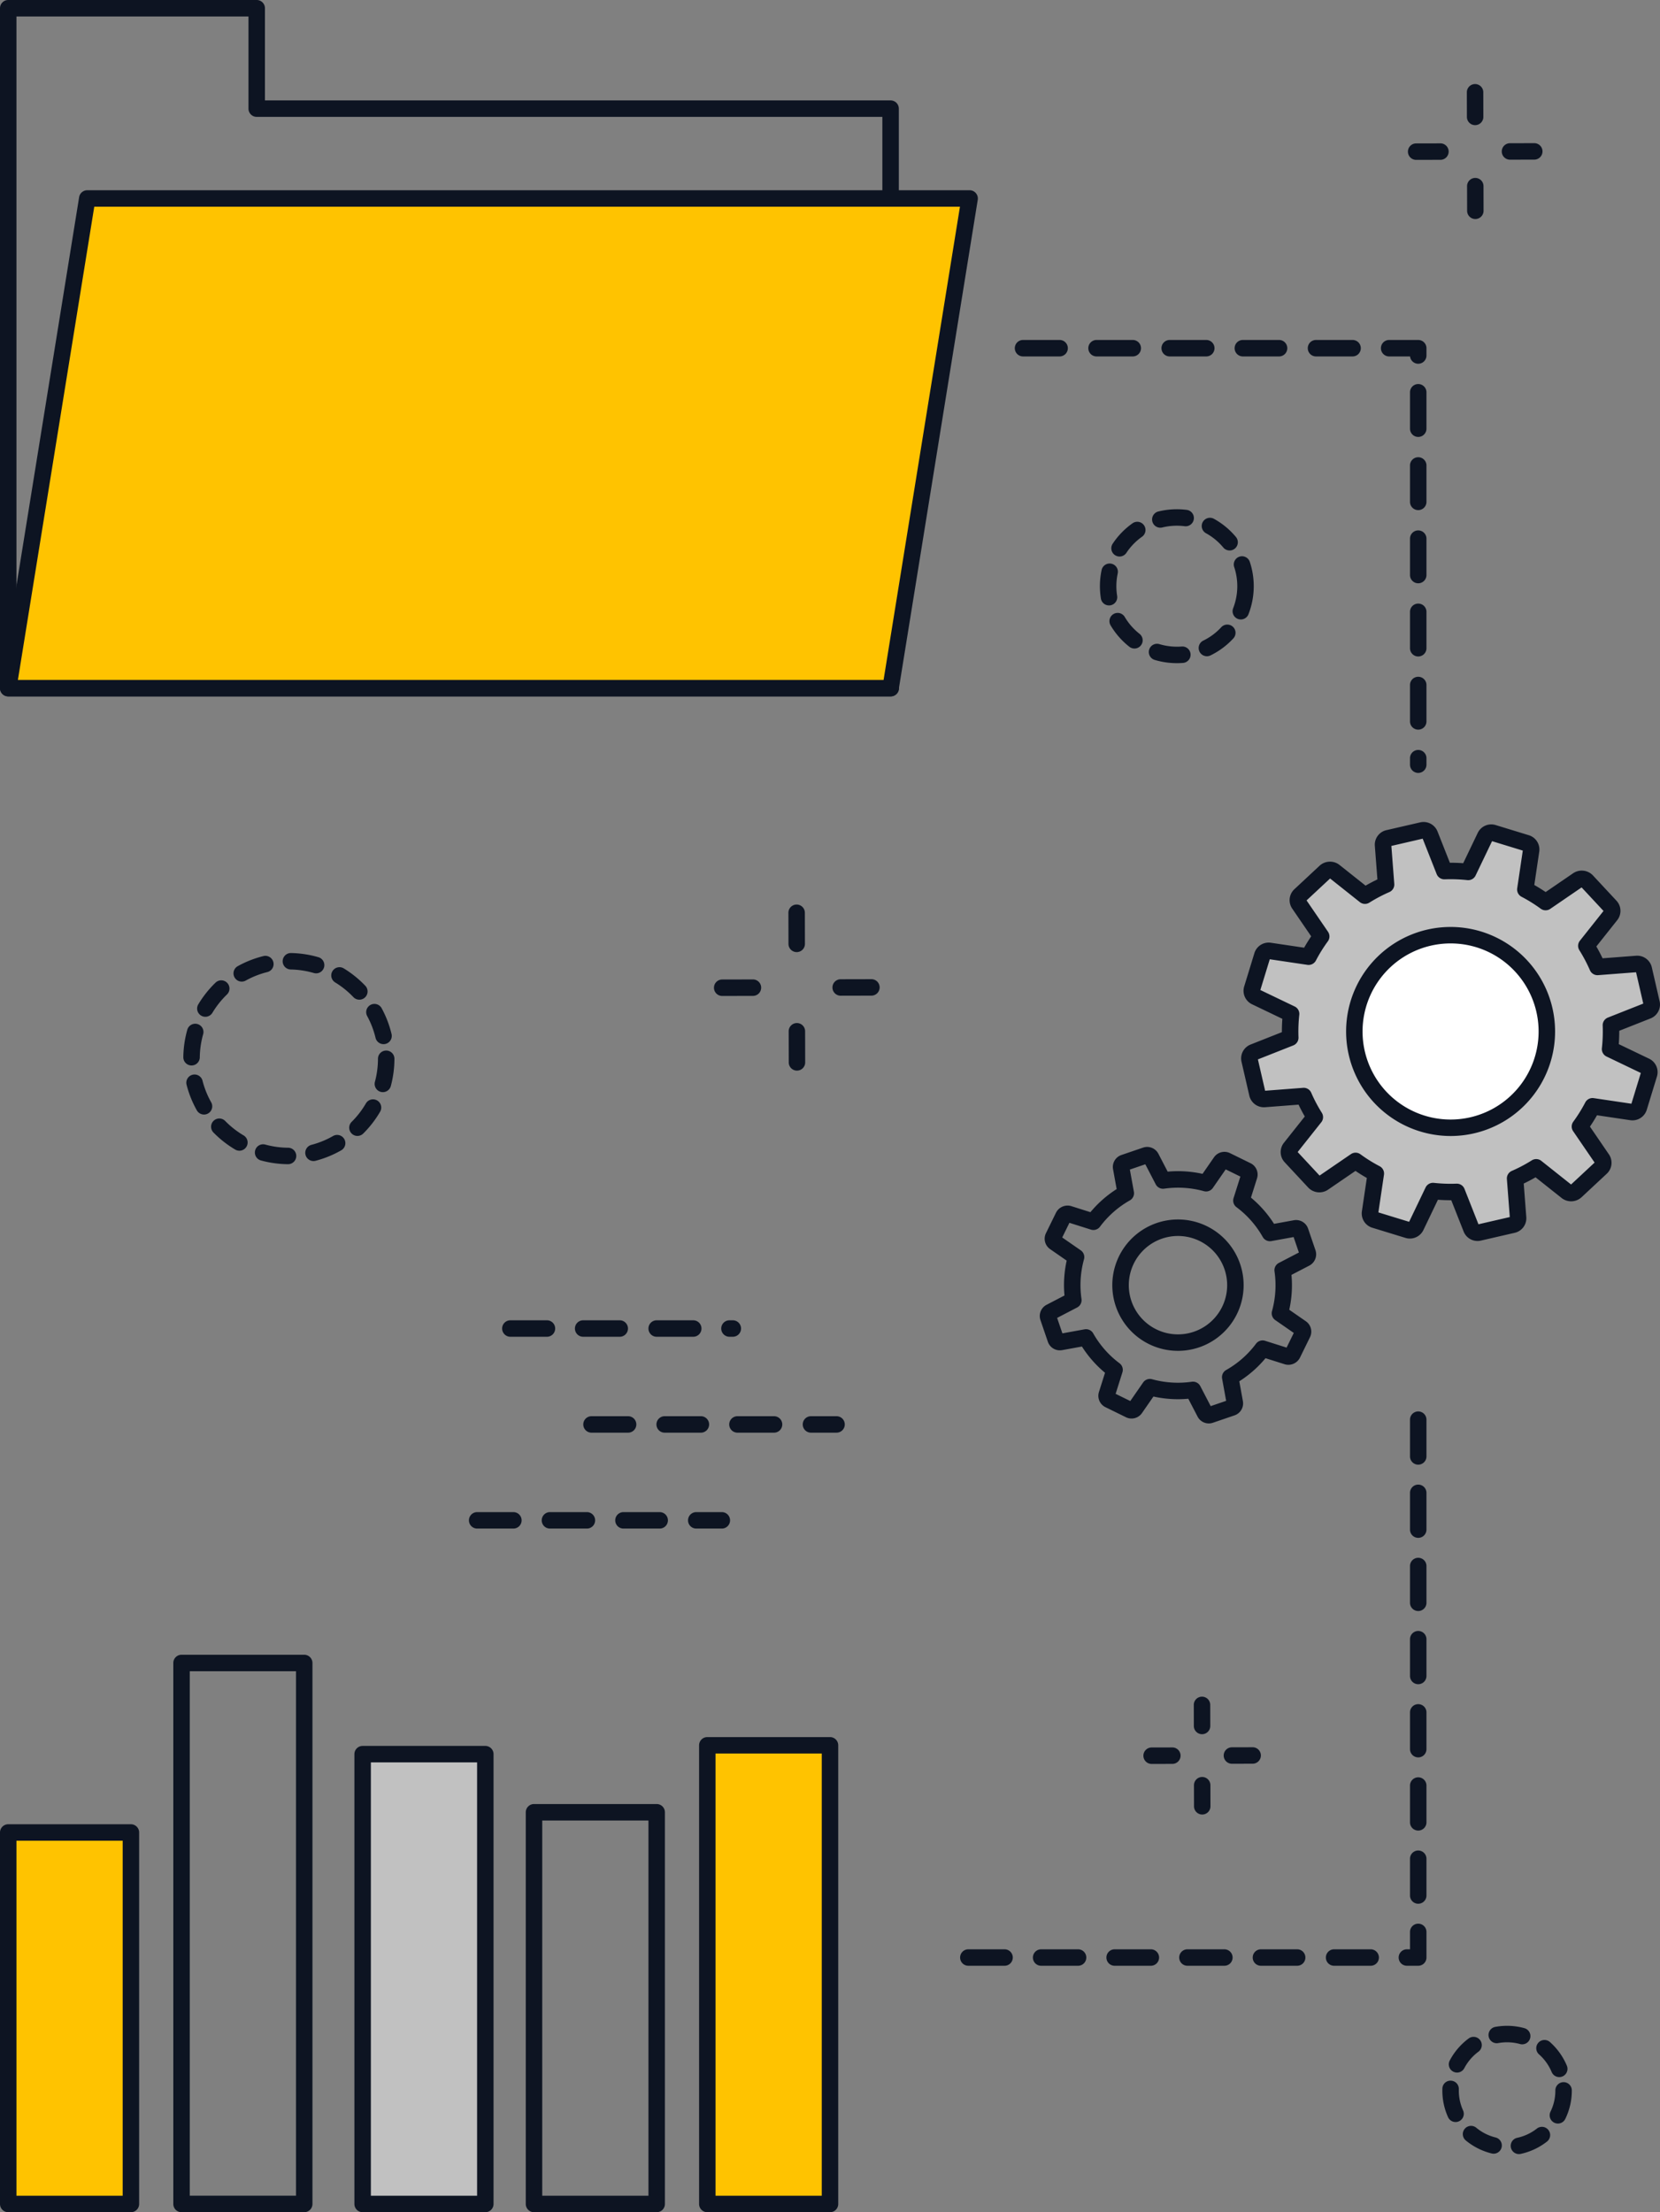 <svg xmlns="http://www.w3.org/2000/svg" width="419.069" height="558.253" viewBox="0 0 419.069 558.253">
  <rect x="0" y="0" width="419.069" height="558.253" fill="#808080" stroke="none"/>
  <g id="Group_2241" data-name="Group 2241" transform="translate(-373.904 -5320.672)">
    <g id="Group_2207" data-name="Group 2207" transform="translate(492.247 5653.85)">
      <g id="Group_2204" data-name="Group 2204" transform="translate(8.377 0)">
        <path id="Path_544" data-name="Path 544" d="M878.577,480.74h-.756a2.078,2.078,0,1,1,0-4.155h.756a2.078,2.078,0,1,1,0,4.155Zm-9.99,0h-9.234a2.078,2.078,0,0,1,0-4.155h9.234a2.078,2.078,0,1,1,0,4.155Zm-18.467,0h-9.234a2.078,2.078,0,1,1,0-4.155h9.234a2.078,2.078,0,0,1,0,4.155Zm-18.467,0h-9.234a2.078,2.078,0,0,1,0-4.155h9.234a2.078,2.078,0,1,1,0,4.155Z" transform="translate(-820.342 -476.585)" fill="#0d1422"/>
      </g>
      <g id="Group_2205" data-name="Group 2205" transform="translate(28.864 24.203)">
        <path id="Path_545" data-name="Path 545" d="M906.464,506.952h-6.455a2.078,2.078,0,0,1,0-4.155h6.455a2.078,2.078,0,1,1,0,4.155Zm-15.689,0h-9.234a2.078,2.078,0,1,1,0-4.155h9.234a2.078,2.078,0,0,1,0,4.155Zm-18.467,0h-9.234a2.078,2.078,0,0,1,0-4.155h9.234a2.078,2.078,0,0,1,0,4.155Zm-18.467,0h-9.234a2.078,2.078,0,0,1,0-4.155h9.234a2.078,2.078,0,1,1,0,4.155Z" transform="translate(-842.53 -502.797)" fill="#0d1422"/>
      </g>
      <g id="Group_2206" data-name="Group 2206" transform="translate(0 48.405)">
        <path id="Path_546" data-name="Path 546" d="M875.2,533.163h-6.455a2.078,2.078,0,1,1,0-4.155H875.2a2.078,2.078,0,0,1,0,4.155Zm-15.689,0h-9.234a2.078,2.078,0,0,1,0-4.155h9.234a2.078,2.078,0,0,1,0,4.155Zm-18.467,0h-9.234a2.078,2.078,0,1,1,0-4.155h9.234a2.078,2.078,0,1,1,0,4.155Zm-18.467,0h-9.234a2.078,2.078,0,0,1,0-4.155h9.234a2.078,2.078,0,0,1,0,4.155Z" transform="translate(-811.27 -529.008)" fill="#0d1422"/>
      </g>
    </g>
    <g id="Group_2208" data-name="Group 2208" transform="translate(420.181 5561.169)">
      <path id="Path_547" data-name="Path 547" d="M759.7,429.5h-.015a26.678,26.678,0,0,1-6.92-.958,2.078,2.078,0,0,1,1.105-4.005,22.486,22.486,0,0,0,5.843.808,2.078,2.078,0,0,1-.014,4.155Zm6.391-.794a2.077,2.077,0,0,1-.523-4.088,22.347,22.347,0,0,0,5.457-2.229,2.077,2.077,0,1,1,2.065,3.606,26.5,26.5,0,0,1-6.473,2.644A2.111,2.111,0,0,1,766.088,428.705ZM747.382,426.1a2.071,2.071,0,0,1-1.055-.289,26.748,26.748,0,0,1-5.5-4.312,2.077,2.077,0,0,1,2.969-2.907,22.615,22.615,0,0,0,4.644,3.642,2.078,2.078,0,0,1-1.059,3.866Zm29.8-3.731a2.078,2.078,0,0,1-1.464-3.552,22.566,22.566,0,0,0,3.609-4.669,2.078,2.078,0,0,1,3.592,2.09,26.733,26.733,0,0,1-4.273,5.528A2.071,2.071,0,0,1,777.179,422.366Zm-38.734-5.4a2.075,2.075,0,0,1-1.812-1.058,26.48,26.48,0,0,1-2.6-6.49,2.078,2.078,0,0,1,4.028-1.021,22.355,22.355,0,0,0,2.19,5.473,2.077,2.077,0,0,1-1.808,3.1Zm45.155-5.651a2.053,2.053,0,0,1-.54-.071,2.077,2.077,0,0,1-1.467-2.546,22.574,22.574,0,0,0,.767-5.849,2.078,2.078,0,0,1,4.155,0,26.7,26.7,0,0,1-.91,6.926A2.078,2.078,0,0,1,783.6,411.318Zm-48.3-6.73h-.029a2.077,2.077,0,0,1-2.049-2.105,26.66,26.66,0,0,1,1.006-6.914,2.077,2.077,0,0,1,4,1.133,22.5,22.5,0,0,0-.849,5.837A2.078,2.078,0,0,1,735.3,404.587Zm48.466-5.381a2.079,2.079,0,0,1-2.019-1.595,22.34,22.34,0,0,0-2.114-5.5,2.078,2.078,0,0,1,3.649-1.989,26.55,26.55,0,0,1,2.506,6.526,2.079,2.079,0,0,1-2.022,2.56ZM738.787,392.3a2.078,2.078,0,0,1-1.779-3.148,26.771,26.771,0,0,1,4.349-5.467,2.077,2.077,0,1,1,2.886,2.988,22.635,22.635,0,0,0-3.674,4.619A2.075,2.075,0,0,1,738.787,392.3Zm38.873-4.314a2.074,2.074,0,0,1-1.5-.644,22.647,22.647,0,0,0-4.593-3.706,2.077,2.077,0,1,1,2.163-3.547,26.763,26.763,0,0,1,5.438,4.386,2.078,2.078,0,0,1-1.5,3.511Zm-29.68-4.562a2.078,2.078,0,0,1-1.008-3.9,26.525,26.525,0,0,1,6.509-2.552,2.078,2.078,0,0,1,.992,4.035,22.327,22.327,0,0,0-5.487,2.152A2.069,2.069,0,0,1,747.98,383.423Zm18.77-2.086a2.084,2.084,0,0,1-.582-.083,22.522,22.522,0,0,0-5.83-.889,2.077,2.077,0,1,1,.085-4.154,26.686,26.686,0,0,1,6.907,1.054,2.078,2.078,0,0,1-.58,4.073Z" transform="translate(-733.222 -376.211)" fill="#0d1422"/>
    </g>
    <g id="Group_2209" data-name="Group 2209" transform="translate(651.578 5449.186)">
      <path id="Path_548" data-name="Path 548" d="M1003.245,293.766a19.445,19.445,0,0,1-5.595-.819,2.078,2.078,0,0,1,1.2-3.98,15.475,15.475,0,0,0,5.626.6,2.077,2.077,0,0,1,.329,4.141C1004.288,293.745,1003.764,293.766,1003.245,293.766Zm7.591-1.744a2.078,2.078,0,0,1-.912-3.945,15.245,15.245,0,0,0,4.537-3.379,2.078,2.078,0,1,1,3.054,2.819,19.39,19.39,0,0,1-5.77,4.295A2.076,2.076,0,0,1,1010.836,292.022Zm-18.291-1.948a2.07,2.07,0,0,1-1.282-.443,19.423,19.423,0,0,1-4.741-5.408,2.077,2.077,0,1,1,3.576-2.115,15.256,15.256,0,0,0,3.73,4.255,2.078,2.078,0,0,1-1.284,3.712Zm26.854-7.332a2.078,2.078,0,0,1-1.934-2.836,15.349,15.349,0,0,0,.265-10.383,2.077,2.077,0,1,1,3.942-1.312,19.494,19.494,0,0,1-.338,13.209A2.078,2.078,0,0,1,1019.4,282.742ZM986.123,279.2a2.077,2.077,0,0,1-2.048-1.748,19.561,19.561,0,0,1,.182-7.187,2.077,2.077,0,1,1,4.063.869,15.438,15.438,0,0,0-.143,5.657,2.078,2.078,0,0,1-1.72,2.382A2.152,2.152,0,0,1,986.123,279.2Zm2.656-12.344a2.079,2.079,0,0,1-1.73-3.226,19.478,19.478,0,0,1,5.01-5.159,2.078,2.078,0,0,1,2.4,3.394,15.32,15.32,0,0,0-3.944,4.061A2.076,2.076,0,0,1,988.779,266.858Zm27.795-1.525a2.073,2.073,0,0,1-1.6-.748,15.27,15.27,0,0,0-4.361-3.6,2.078,2.078,0,1,1,2.011-3.637,19.429,19.429,0,0,1,5.542,4.583,2.078,2.078,0,0,1-1.6,3.407ZM999.1,259.584a2.077,2.077,0,0,1-.493-4.1,19.661,19.661,0,0,1,7.179-.393,2.078,2.078,0,0,1-.539,4.12,15.525,15.525,0,0,0-5.65.308A2.087,2.087,0,0,1,999.1,259.584Z" transform="translate(-983.827 -254.932)" fill="#0d1422"/>
    </g>
    <g id="Group_2210" data-name="Group 2210" transform="translate(738.027 5831.894)">
      <path id="Path_549" data-name="Path 549" d="M1096.787,701.772a2.078,2.078,0,0,1-.432-4.11,12.208,12.208,0,0,0,4.952-2.322,2.077,2.077,0,1,1,2.565,3.268,16.373,16.373,0,0,1-6.648,3.118A2.075,2.075,0,0,1,1096.787,701.772Zm-6.4-.1a2.091,2.091,0,0,1-.5-.061,16.418,16.418,0,0,1-6.552-3.311,2.078,2.078,0,0,1,2.659-3.193,12.237,12.237,0,0,0,4.883,2.468,2.079,2.079,0,0,1-.493,4.1Zm16.232-7.608a2.08,2.08,0,0,1-1.866-2.99,12.058,12.058,0,0,0,1.226-5.332,2.078,2.078,0,1,1,4.155,0,16.181,16.181,0,0,1-1.646,7.154A2.078,2.078,0,0,1,1106.617,694.069Zm-25.829-.38a2.08,2.08,0,0,1-1.895-1.224,16.207,16.207,0,0,1-1.441-6.717c0-.161,0-.321.007-.48a2.042,2.042,0,0,1,2.137-2.017,2.077,2.077,0,0,1,2.017,2.137c0,.12-.006.239-.006.36a12.088,12.088,0,0,0,1.073,5.008,2.08,2.08,0,0,1-1.892,2.934Zm26.178-11.342a2.08,2.08,0,0,1-1.92-1.279,12.284,12.284,0,0,0-3.187-4.452,2.078,2.078,0,0,1,2.754-3.113,16.484,16.484,0,0,1,4.269,5.967,2.08,2.08,0,0,1-1.917,2.877Zm-25.813-1.14a2.078,2.078,0,0,1-1.837-3.042,16.492,16.492,0,0,1,4.778-5.569,2.077,2.077,0,0,1,2.469,3.342,12.317,12.317,0,0,0-3.568,4.157A2.077,2.077,0,0,1,1081.153,681.206Zm16.456-7.127a2.066,2.066,0,0,1-.556-.077,12.4,12.4,0,0,0-5.474-.241,2.077,2.077,0,1,1-.747-4.086,16.5,16.5,0,0,1,7.33.323,2.078,2.078,0,0,1-.553,4.08Z" transform="translate(-1077.452 -669.408)" fill="#0d1422"/>
    </g>
    <g id="Group_2215" data-name="Group 2215" transform="translate(554.104 5548.933)">
      <g id="Group_2211" data-name="Group 2211" transform="translate(18.835 0)">
        <path id="Path_550" data-name="Path 550" d="M900.755,374.964a2.077,2.077,0,0,1-2.078-2.072l-.018-7.85a2.077,2.077,0,0,1,2.072-2.082h.005a2.078,2.078,0,0,1,2.078,2.073l.018,7.849a2.076,2.076,0,0,1-2.072,2.082Z" transform="translate(-898.66 -362.959)" fill="#0d1422"/>
      </g>
      <g id="Group_2212" data-name="Group 2212" transform="translate(0 18.904)">
        <path id="Path_551" data-name="Path 551" d="M880.339,387.6a2.078,2.078,0,0,1-.005-4.155l7.85-.018h0a2.078,2.078,0,0,1,.005,4.155l-7.85.018Z" transform="translate(-878.261 -383.432)" fill="#0d1422"/>
      </g>
      <g id="Group_2213" data-name="Group 2213" transform="translate(18.903 29.907)">
        <path id="Path_552" data-name="Path 552" d="M900.828,407.354a2.078,2.078,0,0,1-2.078-2.074l-.018-7.849a2.078,2.078,0,0,1,2.073-2.082h0a2.077,2.077,0,0,1,2.078,2.073l.018,7.85a2.078,2.078,0,0,1-2.073,2.082Z" transform="translate(-898.733 -395.349)" fill="#0d1422"/>
      </g>
      <g id="Group_2214" data-name="Group 2214" transform="translate(29.907 18.835)">
        <path id="Path_553" data-name="Path 553" d="M912.729,387.531a2.078,2.078,0,0,1,0-4.155l7.849-.018h0a2.078,2.078,0,0,1,0,4.155l-7.849.018Z" transform="translate(-910.651 -383.358)" fill="#0d1422"/>
      </g>
    </g>
    <g id="Group_2220" data-name="Group 2220" transform="translate(729.292 5341.881)">
      <g id="Group_2216" data-name="Group 2216" transform="translate(14.92 0)">
        <path id="Path_554" data-name="Path 554" d="M1086.241,149.093a2.077,2.077,0,0,1-2.078-2.074l-.015-6.217a2.078,2.078,0,0,1,2.074-2.082h0a2.077,2.077,0,0,1,2.078,2.073l.015,6.218a2.079,2.079,0,0,1-2.074,2.082Z" transform="translate(-1084.149 -138.72)" fill="#0d1422"/>
      </g>
      <g id="Group_2217" data-name="Group 2217" transform="translate(0 14.973)">
        <path id="Path_555" data-name="Path 555" d="M1070.068,159.1a2.078,2.078,0,0,1,0-4.155l6.218-.014h0a2.078,2.078,0,0,1,0,4.155l-6.218.014Z" transform="translate(-1067.991 -154.936)" fill="#0d1422"/>
      </g>
      <g id="Group_2218" data-name="Group 2218" transform="translate(14.974 23.689)">
        <path id="Path_556" data-name="Path 556" d="M1086.3,174.748a2.077,2.077,0,0,1-2.078-2.073l-.014-6.218a2.078,2.078,0,0,1,2.073-2.082h0a2.078,2.078,0,0,1,2.078,2.074l.014,6.217a2.078,2.078,0,0,1-2.073,2.082Z" transform="translate(-1084.208 -164.375)" fill="#0d1422"/>
      </g>
      <g id="Group_2219" data-name="Group 2219" transform="translate(23.69 14.92)">
        <path id="Path_557" data-name="Path 557" d="M1095.724,159.047a2.078,2.078,0,0,1,0-4.155l6.218-.014h0a2.078,2.078,0,0,1,0,4.155l-6.218.014Z" transform="translate(-1093.647 -154.878)" fill="#0d1422"/>
      </g>
    </g>
    <g id="Group_2225" data-name="Group 2225" transform="translate(662.511 5748.825)">
      <g id="Group_2221" data-name="Group 2221" transform="translate(12.766 0)">
        <path id="Path_558" data-name="Path 558" d="M1011.583,588.918a2.077,2.077,0,0,1-2.078-2.073l-.012-5.319a2.078,2.078,0,0,1,2.073-2.082h0a2.078,2.078,0,0,1,2.078,2.073l.012,5.32a2.076,2.076,0,0,1-2.072,2.081Z" transform="translate(-1009.493 -579.443)" fill="#0d1422"/>
      </g>
      <g id="Group_2222" data-name="Group 2222" transform="translate(0 12.812)">
        <path id="Path_559" data-name="Path 559" d="M997.745,597.486a2.078,2.078,0,0,1,0-4.155l5.319-.012h0a2.078,2.078,0,0,1,0,4.155l-5.32.012Z" transform="translate(-995.667 -593.319)" fill="#0d1422"/>
      </g>
      <g id="Group_2223" data-name="Group 2223" transform="translate(12.812 20.269)">
        <path id="Path_560" data-name="Path 560" d="M1011.633,610.871a2.077,2.077,0,0,1-2.078-2.073l-.012-5.321a2.078,2.078,0,0,1,2.073-2.082h0a2.078,2.078,0,0,1,2.078,2.073l.012,5.321a2.078,2.078,0,0,1-2.073,2.082Z" transform="translate(-1009.543 -601.395)" fill="#0d1422"/>
      </g>
      <g id="Group_2224" data-name="Group 2224" transform="translate(20.27 12.766)">
        <path id="Path_561" data-name="Path 561" d="M1019.7,597.436a2.078,2.078,0,0,1,0-4.155l5.32-.012h0a2.078,2.078,0,0,1,0,4.155l-5.321.012Z" transform="translate(-1017.62 -593.269)" fill="#0d1422"/>
      </g>
    </g>
    <g id="Group_2230" data-name="Group 2230" transform="translate(636.396 5528.103)">
      <g id="Group_2226" data-name="Group 2226" transform="translate(50.84 0)">
        <path id="Path_562" data-name="Path 562" d="M1124.7,402.171l-8.946-4.291a40.69,40.69,0,0,0,.213-6.018l9.228-3.646a1.711,1.711,0,0,0,1.039-1.975l-1.963-8.523a1.71,1.71,0,0,0-1.8-1.322l-9.895.757a40.2,40.2,0,0,0-2.814-5.329l6.161-7.761a1.71,1.71,0,0,0-.088-2.23l-5.962-6.4a1.71,1.71,0,0,0-2.218-.246l-8.178,5.595a40.27,40.27,0,0,0-5.115-3.185l1.457-9.816a1.711,1.711,0,0,0-1.192-1.887l-8.363-2.562a1.712,1.712,0,0,0-2.044.9l-4.29,8.946a40.692,40.692,0,0,0-6.018-.213l-3.645-9.229a1.711,1.711,0,0,0-1.975-1.038l-8.524,1.962a1.711,1.711,0,0,0-1.322,1.8l.758,9.9a40.213,40.213,0,0,0-5.329,2.813L1046.111,353a1.712,1.712,0,0,0-2.231.089l-6.4,5.961a1.711,1.711,0,0,0-.246,2.218l5.6,8.179a40.017,40.017,0,0,0-3.185,5.115l-9.816-1.457a1.71,1.71,0,0,0-1.887,1.191l-2.562,8.364a1.71,1.71,0,0,0,.9,2.043l8.946,4.291a40.819,40.819,0,0,0-.213,6.017l-9.228,3.646a1.71,1.71,0,0,0-1.039,1.975l1.963,8.523a1.71,1.71,0,0,0,1.8,1.322l9.895-.757a40.2,40.2,0,0,0,2.814,5.329l-6.161,7.761a1.71,1.71,0,0,0,.088,2.23l5.962,6.4a1.71,1.71,0,0,0,2.218.246l8.178-5.595a40.293,40.293,0,0,0,5.116,3.185l-1.458,9.816a1.712,1.712,0,0,0,1.192,1.887l8.363,2.562a1.711,1.711,0,0,0,2.044-.9l4.29-8.946a40.691,40.691,0,0,0,6.018.213l3.645,9.229a1.712,1.712,0,0,0,1.975,1.039l8.525-1.963a1.712,1.712,0,0,0,1.322-1.8l-.758-9.895a39.979,39.979,0,0,0,5.329-2.814l7.762,6.162a1.711,1.711,0,0,0,2.23-.089l6.4-5.961a1.713,1.713,0,0,0,.246-2.219l-5.6-8.178a39.993,39.993,0,0,0,3.185-5.115l9.817,1.457a1.71,1.71,0,0,0,1.886-1.191l2.562-8.364A1.71,1.71,0,0,0,1124.7,402.171Z" transform="translate(-1022.618 -340.572)" fill="#c1c1c1"/>
        <path id="Path_563" data-name="Path 563" d="M1082.127,446.132a3.768,3.768,0,0,1-3.524-2.4l-3.115-7.885c-1.116.006-2.247-.036-3.368-.12l-3.667,7.644a3.788,3.788,0,0,1-4.525,1.984l-8.364-2.562a3.765,3.765,0,0,1-2.637-4.179l1.245-8.384c-1-.566-1.955-1.162-2.867-1.781l-6.986,4.779a3.882,3.882,0,0,1-4.912-.544l-5.961-6.4a3.768,3.768,0,0,1-.2-4.938l5.263-6.63c-.553-.955-1.079-1.953-1.573-2.986l-8.451.647a3.776,3.776,0,0,1-3.982-2.928l-1.963-8.523a3.768,3.768,0,0,1,2.3-4.374l7.885-3.115c0-1.123.036-2.248.119-3.368l-7.644-3.666a3.767,3.767,0,0,1-1.983-4.526l2.562-8.363a3.77,3.77,0,0,1,4.177-2.638l8.386,1.245q.849-1.494,1.781-2.867l-4.78-6.986a3.768,3.768,0,0,1,.544-4.911l6.4-5.962a3.887,3.887,0,0,1,4.939-.195l6.63,5.262q1.434-.83,2.986-1.573l-.647-8.451a3.766,3.766,0,0,1,2.927-3.981l8.524-1.962a3.786,3.786,0,0,1,4.373,2.3l3.115,7.885c1.124,0,2.247.036,3.368.12l3.665-7.644a3.789,3.789,0,0,1,4.526-1.984l8.363,2.562a3.767,3.767,0,0,1,2.638,4.178l-1.244,8.385q1.493.849,2.867,1.781l6.986-4.779a3.882,3.882,0,0,1,4.911.545l5.961,6.4a3.767,3.767,0,0,1,.2,4.938l-5.263,6.63c.554.956,1.08,1.954,1.573,2.986l8.452-.647a3.781,3.781,0,0,1,3.98,2.927l1.962,8.524a3.766,3.766,0,0,1-2.3,4.374l-7.884,3.114c0,1.122-.035,2.247-.119,3.368l7.643,3.666a3.767,3.767,0,0,1,1.985,4.526l-2.562,8.363a3.768,3.768,0,0,1-3.621,2.679h0a3.7,3.7,0,0,1-.558-.042l-8.384-1.244c-.567,1-1.162,1.954-1.781,2.867l4.779,6.986a3.767,3.767,0,0,1-.544,4.911l-6.4,5.962a3.883,3.883,0,0,1-4.937.195l-6.63-5.263c-.955.553-1.953,1.079-2.986,1.574l.646,8.451a3.767,3.767,0,0,1-2.926,3.981l-8.525,1.963A3.829,3.829,0,0,1,1082.127,446.132Zm-5.236-14.465a2.077,2.077,0,0,1,1.932,1.314l3.529,8.934,7.91-1.821-.733-9.581a2.077,2.077,0,0,1,1.236-2.061,37.884,37.884,0,0,0,5.053-2.668,2.077,2.077,0,0,1,2.4.128l7.514,5.965,5.939-5.532-5.417-7.918a2.079,2.079,0,0,1,.042-2.405,37.665,37.665,0,0,0,3.019-4.851,2.072,2.072,0,0,1,2.143-1.087l9.506,1.41,2.377-7.76-8.663-4.154a2.079,2.079,0,0,1-1.166-2.1,38.7,38.7,0,0,0,.2-5.711,2.08,2.08,0,0,1,1.313-2.013l8.934-3.529-1.821-7.91-9.581.735a2.085,2.085,0,0,1-2.061-1.236,38.243,38.243,0,0,0-2.667-5.054,2.077,2.077,0,0,1,.129-2.4l5.965-7.513-5.532-5.94-7.918,5.417a2.076,2.076,0,0,1-2.4-.042,38.462,38.462,0,0,0-4.853-3.019,2.078,2.078,0,0,1-1.087-2.143l1.411-9.505-7.76-2.377-4.155,8.662a2.066,2.066,0,0,1-2.1,1.166,38.8,38.8,0,0,0-5.711-.2,2.092,2.092,0,0,1-2.013-1.313l-3.533-8.943-7.906,1.829.734,9.581a2.079,2.079,0,0,1-1.237,2.061,38.258,38.258,0,0,0-5.054,2.668,2.079,2.079,0,0,1-2.4-.129l-7.514-5.965-5.939,5.533,5.417,7.918a2.079,2.079,0,0,1-.042,2.405,37.81,37.81,0,0,0-3.02,4.851,2.079,2.079,0,0,1-2.143,1.087l-9.5-1.41-2.378,7.76,8.662,4.154a2.079,2.079,0,0,1,1.167,2.1,38.673,38.673,0,0,0-.2,5.71,2.079,2.079,0,0,1-1.313,2.013l-8.935,3.53,1.822,7.91,9.58-.735a2.073,2.073,0,0,1,2.061,1.236,37.79,37.79,0,0,0,2.668,5.053,2.077,2.077,0,0,1-.129,2.4l-5.965,7.514,5.532,5.94,7.919-5.417a2.079,2.079,0,0,1,2.4.042,37.728,37.728,0,0,0,4.852,3.018,2.08,2.08,0,0,1,1.087,2.144l-1.411,9.505,7.761,2.377,4.154-8.662a2.082,2.082,0,0,1,2.1-1.166,38.55,38.55,0,0,0,5.712.2Z" transform="translate(-1022.445 -340.4)" fill="#0d1422"/>
      </g>
      <g id="Group_2228" data-name="Group 2228" transform="translate(0 81.997)">
        <g id="Group_2227" data-name="Group 2227">
          <path id="Path_564" data-name="Path 564" d="M1010.064,498.982a3.2,3.2,0,0,1-2.843-1.726l-2.343-4.509a28.676,28.676,0,0,1-8.8-.557l-2.892,4.174a3.2,3.2,0,0,1-4.045,1.052l-5.171-2.536a3.187,3.187,0,0,1-1.645-3.843l1.531-4.842a28.392,28.392,0,0,1-5.829-6.62l-5,.908a3.178,3.178,0,0,1-.573.051h0a3.2,3.2,0,0,1-3.031-2.168l-1.863-5.451a3.184,3.184,0,0,1,1.554-3.879l4.507-2.343a28.4,28.4,0,0,1,.557-8.8L970.005,455a3.188,3.188,0,0,1-1.053-4.045l2.536-5.172a3.273,3.273,0,0,1,3.844-1.644l4.84,1.53a28.393,28.393,0,0,1,6.62-5.829l-.907-5a3.186,3.186,0,0,1,2.116-3.6l5.451-1.862a3.2,3.2,0,0,1,3.88,1.554l2.342,4.508a28.675,28.675,0,0,1,8.8.557l2.891-4.174a3.206,3.206,0,0,1,4.045-1.053l5.172,2.537a3.183,3.183,0,0,1,1.643,3.843l-1.529,4.841a28.4,28.4,0,0,1,5.828,6.62l5-.906a3.2,3.2,0,0,1,3.6,2.116l1.862,5.451a3.222,3.222,0,0,1-1.553,3.879l-4.508,2.343a28.388,28.388,0,0,1-.557,8.8l4.174,2.892a3.186,3.186,0,0,1,1.052,4.045l-2.536,5.172a3.271,3.271,0,0,1-3.842,1.645l-4.842-1.531a28.351,28.351,0,0,1-6.621,5.828l.907,5a3.186,3.186,0,0,1-2.115,3.6l-5.451,1.862A3.188,3.188,0,0,1,1010.064,498.982Zm-4-10.543a2.079,2.079,0,0,1,1.843,1.12l2.626,5.053,3.9-1.333-1.017-5.6a2.079,2.079,0,0,1,1.02-2.179,24.32,24.32,0,0,0,7.539-6.637,2.079,2.079,0,0,1,2.29-.737l5.429,1.717,1.816-3.7-4.679-3.243a2.078,2.078,0,0,1-.82-2.261,24.349,24.349,0,0,0,.633-10.026,2.077,2.077,0,0,1,1.1-2.139l5.054-2.627-1.333-3.9-5.606,1.016a2.077,2.077,0,0,1-2.178-1.019,24.343,24.343,0,0,0-6.637-7.539,2.077,2.077,0,0,1-.737-2.29l1.716-5.429-3.7-1.816-3.243,4.68a2.078,2.078,0,0,1-2.261.82,24.524,24.524,0,0,0-10.026-.633,2.078,2.078,0,0,1-2.139-1.1l-2.627-5.054-3.9,1.334,1.017,5.6a2.077,2.077,0,0,1-1.02,2.178,24.324,24.324,0,0,0-7.539,6.639,2.073,2.073,0,0,1-2.29.735l-5.429-1.716-1.816,3.7,4.68,3.243a2.077,2.077,0,0,1,.819,2.261,24.35,24.35,0,0,0-.633,10.025,2.079,2.079,0,0,1-1.1,2.14l-5.054,2.627,1.333,3.9,5.6-1.018a2.078,2.078,0,0,1,2.178,1.02,24.357,24.357,0,0,0,6.638,7.539,2.077,2.077,0,0,1,.737,2.289l-1.716,5.43,3.7,1.816,3.243-4.68a2.076,2.076,0,0,1,2.261-.82,24.571,24.571,0,0,0,10.026.633A2.145,2.145,0,0,1,1006.061,488.439Zm-3.786-7.776a16.576,16.576,0,1,1,6.364-1.273A16.624,16.624,0,0,1,1002.276,480.663Zm0-28.987a12.415,12.415,0,1,0,11.981,9.176A12.409,12.409,0,0,0,1002.278,451.676Z" transform="translate(-967.384 -429.203)" fill="#0d1422"/>
        </g>
      </g>
      <g id="Group_2229" data-name="Group 2229" transform="translate(71.031 20.188)">
        <circle id="Ellipse_16" data-name="Ellipse 16" cx="24.299" cy="24.299" r="24.299" transform="translate(0 43.309) rotate(-63.02)" fill="#fff"/>
        <path id="Path_565" data-name="Path 565" d="M1077.518,421.842a26.471,26.471,0,0,1-19.307-8.4,26.377,26.377,0,0,1,19.3-44.354,26.377,26.377,0,0,1,.011,52.754Zm-.011-48.6a22.222,22.222,0,1,0,16.266,7.076A22.147,22.147,0,0,0,1077.507,373.243Z" transform="translate(-1044.834 -362.787)" fill="#0d1422"/>
      </g>
    </g>
    <g id="Group_2231" data-name="Group 2231" transform="translate(373.904 5320.672)">
      <path id="Path_566" data-name="Path 566" d="M907.934,291.487H685.181a2.077,2.077,0,0,1-2.078-2.078V117.828a2.077,2.077,0,0,1,2.078-2.078h62.729a2.078,2.078,0,0,1,2.078,2.078v23.259H907.934a2.078,2.078,0,0,1,2.078,2.078v22.671a2.078,2.078,0,1,1-4.155,0V145.242H747.909a2.077,2.077,0,0,1-2.078-2.078V119.905H687.258V287.332H907.934a2.078,2.078,0,1,1,0,4.155Z" transform="translate(-683.103 -115.75)" fill="#0d1422"/>
    </g>
    <g id="Group_2232" data-name="Group 2232" transform="translate(373.904 5368.68)">
      <path id="Path_567" data-name="Path 567" d="M908.107,293.568H685.353L705.3,169.992H928.058Z" transform="translate(-683.276 -167.915)" fill="#ffc300"/>
      <path id="Path_568" data-name="Path 568" d="M907.934,295.472H685.181a2.077,2.077,0,0,1-2.051-2.408l19.951-123.575a2.078,2.078,0,0,1,2.052-1.746H927.886a2.078,2.078,0,0,1,2.051,2.408L909.985,293.726A2.077,2.077,0,0,1,907.934,295.472Zm-220.313-4.155H906.165L925.445,171.9H706.9Z" transform="translate(-683.103 -167.743)" fill="#0d1422"/>
    </g>
    <g id="Group_2238" data-name="Group 2238" transform="translate(373.904 5738.25)">
      <g id="Group_2233" data-name="Group 2233" transform="translate(0 42.775)">
        <rect id="Rectangle_116" data-name="Rectangle 116" width="30.971" height="93.745" transform="translate(2.078 2.078)" fill="#ffc300"/>
        <path id="Path_569" data-name="Path 569" d="M716.152,712.216H685.181a2.078,2.078,0,0,1-2.078-2.078V616.393a2.078,2.078,0,0,1,2.078-2.078h30.971a2.078,2.078,0,0,1,2.078,2.078v93.745A2.078,2.078,0,0,1,716.152,712.216Zm-28.894-4.155h26.816v-89.59H687.258Z" transform="translate(-683.103 -614.316)" fill="#0d1422"/>
      </g>
      <g id="Group_2234" data-name="Group 2234" transform="translate(89.472 23.006)">
        <rect id="Rectangle_117" data-name="Rectangle 117" width="30.971" height="113.515" transform="translate(2.077 2.077)" fill="#c1c1c1"/>
        <path id="Path_570" data-name="Path 570" d="M813.051,710.575H782.08A2.078,2.078,0,0,1,780,708.5V594.984a2.078,2.078,0,0,1,2.078-2.078h30.971a2.078,2.078,0,0,1,2.078,2.078V708.5A2.078,2.078,0,0,1,813.051,710.575Zm-28.894-4.155h26.816V597.061H784.157Z" transform="translate(-780.002 -592.906)" fill="#0d1422"/>
      </g>
      <g id="Group_2235" data-name="Group 2235" transform="translate(132.733 37.674)">
        <path id="Path_571" data-name="Path 571" d="M859.9,711.793h-30.97a2.078,2.078,0,0,1-2.078-2.078V610.869a2.078,2.078,0,0,1,2.078-2.078H859.9a2.078,2.078,0,0,1,2.078,2.078v98.847A2.078,2.078,0,0,1,859.9,711.793Zm-28.893-4.155h26.815V612.946H831.009Z" transform="translate(-826.854 -608.791)" fill="#0d1422"/>
      </g>
      <g id="Group_2236" data-name="Group 2236" transform="translate(176.485 20.775)">
        <rect id="Rectangle_118" data-name="Rectangle 118" width="30.971" height="115.747" transform="translate(2.078 2.077)" fill="#ffc300"/>
        <path id="Path_572" data-name="Path 572" d="M907.287,710.39H876.316a2.078,2.078,0,0,1-2.078-2.078V592.567a2.077,2.077,0,0,1,2.078-2.078h30.971a2.078,2.078,0,0,1,2.078,2.078V708.313A2.078,2.078,0,0,1,907.287,710.39Zm-28.894-4.155h26.816V594.644H878.393Z" transform="translate(-874.238 -590.489)" fill="#0d1422"/>
      </g>
      <g id="Group_2237" data-name="Group 2237" transform="translate(43.752 0)">
        <path id="Path_573" data-name="Path 573" d="M763.536,708.666H732.565a2.081,2.081,0,0,1-2.078-2.083V570.073a2.081,2.081,0,0,1,2.078-2.083h30.971a2.08,2.08,0,0,1,2.078,2.083v136.51A2.08,2.08,0,0,1,763.536,708.666ZM734.642,704.5h26.816V572.155H734.642Z" transform="translate(-730.487 -567.99)" fill="#0d1422"/>
      </g>
    </g>
    <g id="Group_2239" data-name="Group 2239" transform="translate(616.241 5676.894)">
      <path id="Path_574" data-name="Path 574" d="M1061.253,641.382h-2.817a2.078,2.078,0,1,1,0-4.155h.74v-4.34a2.078,2.078,0,1,1,4.155,0V639.3A2.078,2.078,0,0,1,1061.253,641.382Zm-12.051,0h-9.234a2.078,2.078,0,0,1,0-4.155h9.234a2.078,2.078,0,1,1,0,4.155Zm-18.467,0H1021.5a2.078,2.078,0,0,1,0-4.155h9.234a2.078,2.078,0,0,1,0,4.155Zm-18.467,0h-9.234a2.078,2.078,0,1,1,0-4.155h9.234a2.078,2.078,0,1,1,0,4.155Zm-18.467,0h-9.234a2.078,2.078,0,0,1,0-4.155H993.8a2.078,2.078,0,0,1,0,4.155Zm-18.467,0H966.1a2.078,2.078,0,1,1,0-4.155h9.234a2.078,2.078,0,1,1,0,4.155Zm-18.467,0h-9.234a2.078,2.078,0,0,1,0-4.155h9.234a2.078,2.078,0,0,1,0,4.155Zm104.386-15.651a2.077,2.077,0,0,1-2.078-2.078V614.42a2.078,2.078,0,1,1,4.155,0v9.234A2.077,2.077,0,0,1,1061.253,625.731Zm0-18.467a2.077,2.077,0,0,1-2.078-2.078v-9.234a2.078,2.078,0,1,1,4.155,0v9.234A2.077,2.077,0,0,1,1061.253,607.264Zm0-18.467a2.077,2.077,0,0,1-2.078-2.078v-9.234a2.078,2.078,0,1,1,4.155,0v9.234A2.077,2.077,0,0,1,1061.253,588.8Zm0-18.467a2.077,2.077,0,0,1-2.078-2.078v-9.234a2.078,2.078,0,1,1,4.155,0v9.234A2.077,2.077,0,0,1,1061.253,570.33Zm0-18.467a2.077,2.077,0,0,1-2.078-2.078v-9.234a2.078,2.078,0,1,1,4.155,0v9.234A2.077,2.077,0,0,1,1061.253,551.863Zm0-18.466a2.078,2.078,0,0,1-2.078-2.078v-9.234a2.078,2.078,0,1,1,4.155,0v9.234A2.078,2.078,0,0,1,1061.253,533.4Zm0-18.467a2.078,2.078,0,0,1-2.078-2.078v-9.234a2.078,2.078,0,1,1,4.155,0v9.234A2.078,2.078,0,0,1,1061.253,514.93Z" transform="translate(-945.556 -501.541)" fill="#0d1422"/>
    </g>
    <g id="Group_2240" data-name="Group 2240" transform="translate(630.138 5406.463)">
      <path id="Path_575" data-name="Path 575" d="M1062.407,317.921a2.078,2.078,0,0,1-2.078-2.078v-1.687a2.078,2.078,0,0,1,4.155,0v1.687A2.078,2.078,0,0,1,1062.407,317.921Zm0-10.921a2.078,2.078,0,0,1-2.078-2.078v-9.234a2.078,2.078,0,0,1,4.155,0v9.234A2.078,2.078,0,0,1,1062.407,307Zm0-18.467a2.078,2.078,0,0,1-2.078-2.078v-9.234a2.078,2.078,0,0,1,4.155,0v9.234A2.078,2.078,0,0,1,1062.407,288.533Zm0-18.467a2.078,2.078,0,0,1-2.078-2.078v-9.234a2.078,2.078,0,0,1,4.155,0v9.234A2.078,2.078,0,0,1,1062.407,270.066Zm0-18.467a2.078,2.078,0,0,1-2.078-2.078v-9.234a2.078,2.078,0,0,1,4.155,0v9.234A2.078,2.078,0,0,1,1062.407,251.6Zm0-18.467a2.078,2.078,0,0,1-2.078-2.078v-9.234a2.078,2.078,0,0,1,4.155,0v9.234A2.078,2.078,0,0,1,1062.407,233.132Zm0-18.467a2.077,2.077,0,0,1-2.065-1.847h-5.322a2.078,2.078,0,0,1,0-4.155h7.387a2.077,2.077,0,0,1,2.078,2.078v1.847A2.078,2.078,0,0,1,1062.407,214.665Zm-16.62-1.847h-9.234a2.078,2.078,0,0,1,0-4.155h9.234a2.078,2.078,0,1,1,0,4.155Zm-18.467,0h-9.234a2.078,2.078,0,0,1,0-4.155h9.234a2.078,2.078,0,0,1,0,4.155Zm-18.467,0h-9.234a2.078,2.078,0,0,1,0-4.155h9.234a2.078,2.078,0,1,1,0,4.155Zm-18.467,0h-9.234a2.078,2.078,0,0,1,0-4.155h9.234a2.078,2.078,0,0,1,0,4.155Zm-18.467,0h-9.234a2.078,2.078,0,1,1,0-4.155h9.234a2.078,2.078,0,0,1,0,4.155Z" transform="translate(-960.607 -208.663)" fill="#0d1422"/>
    </g>
  </g>
</svg>
